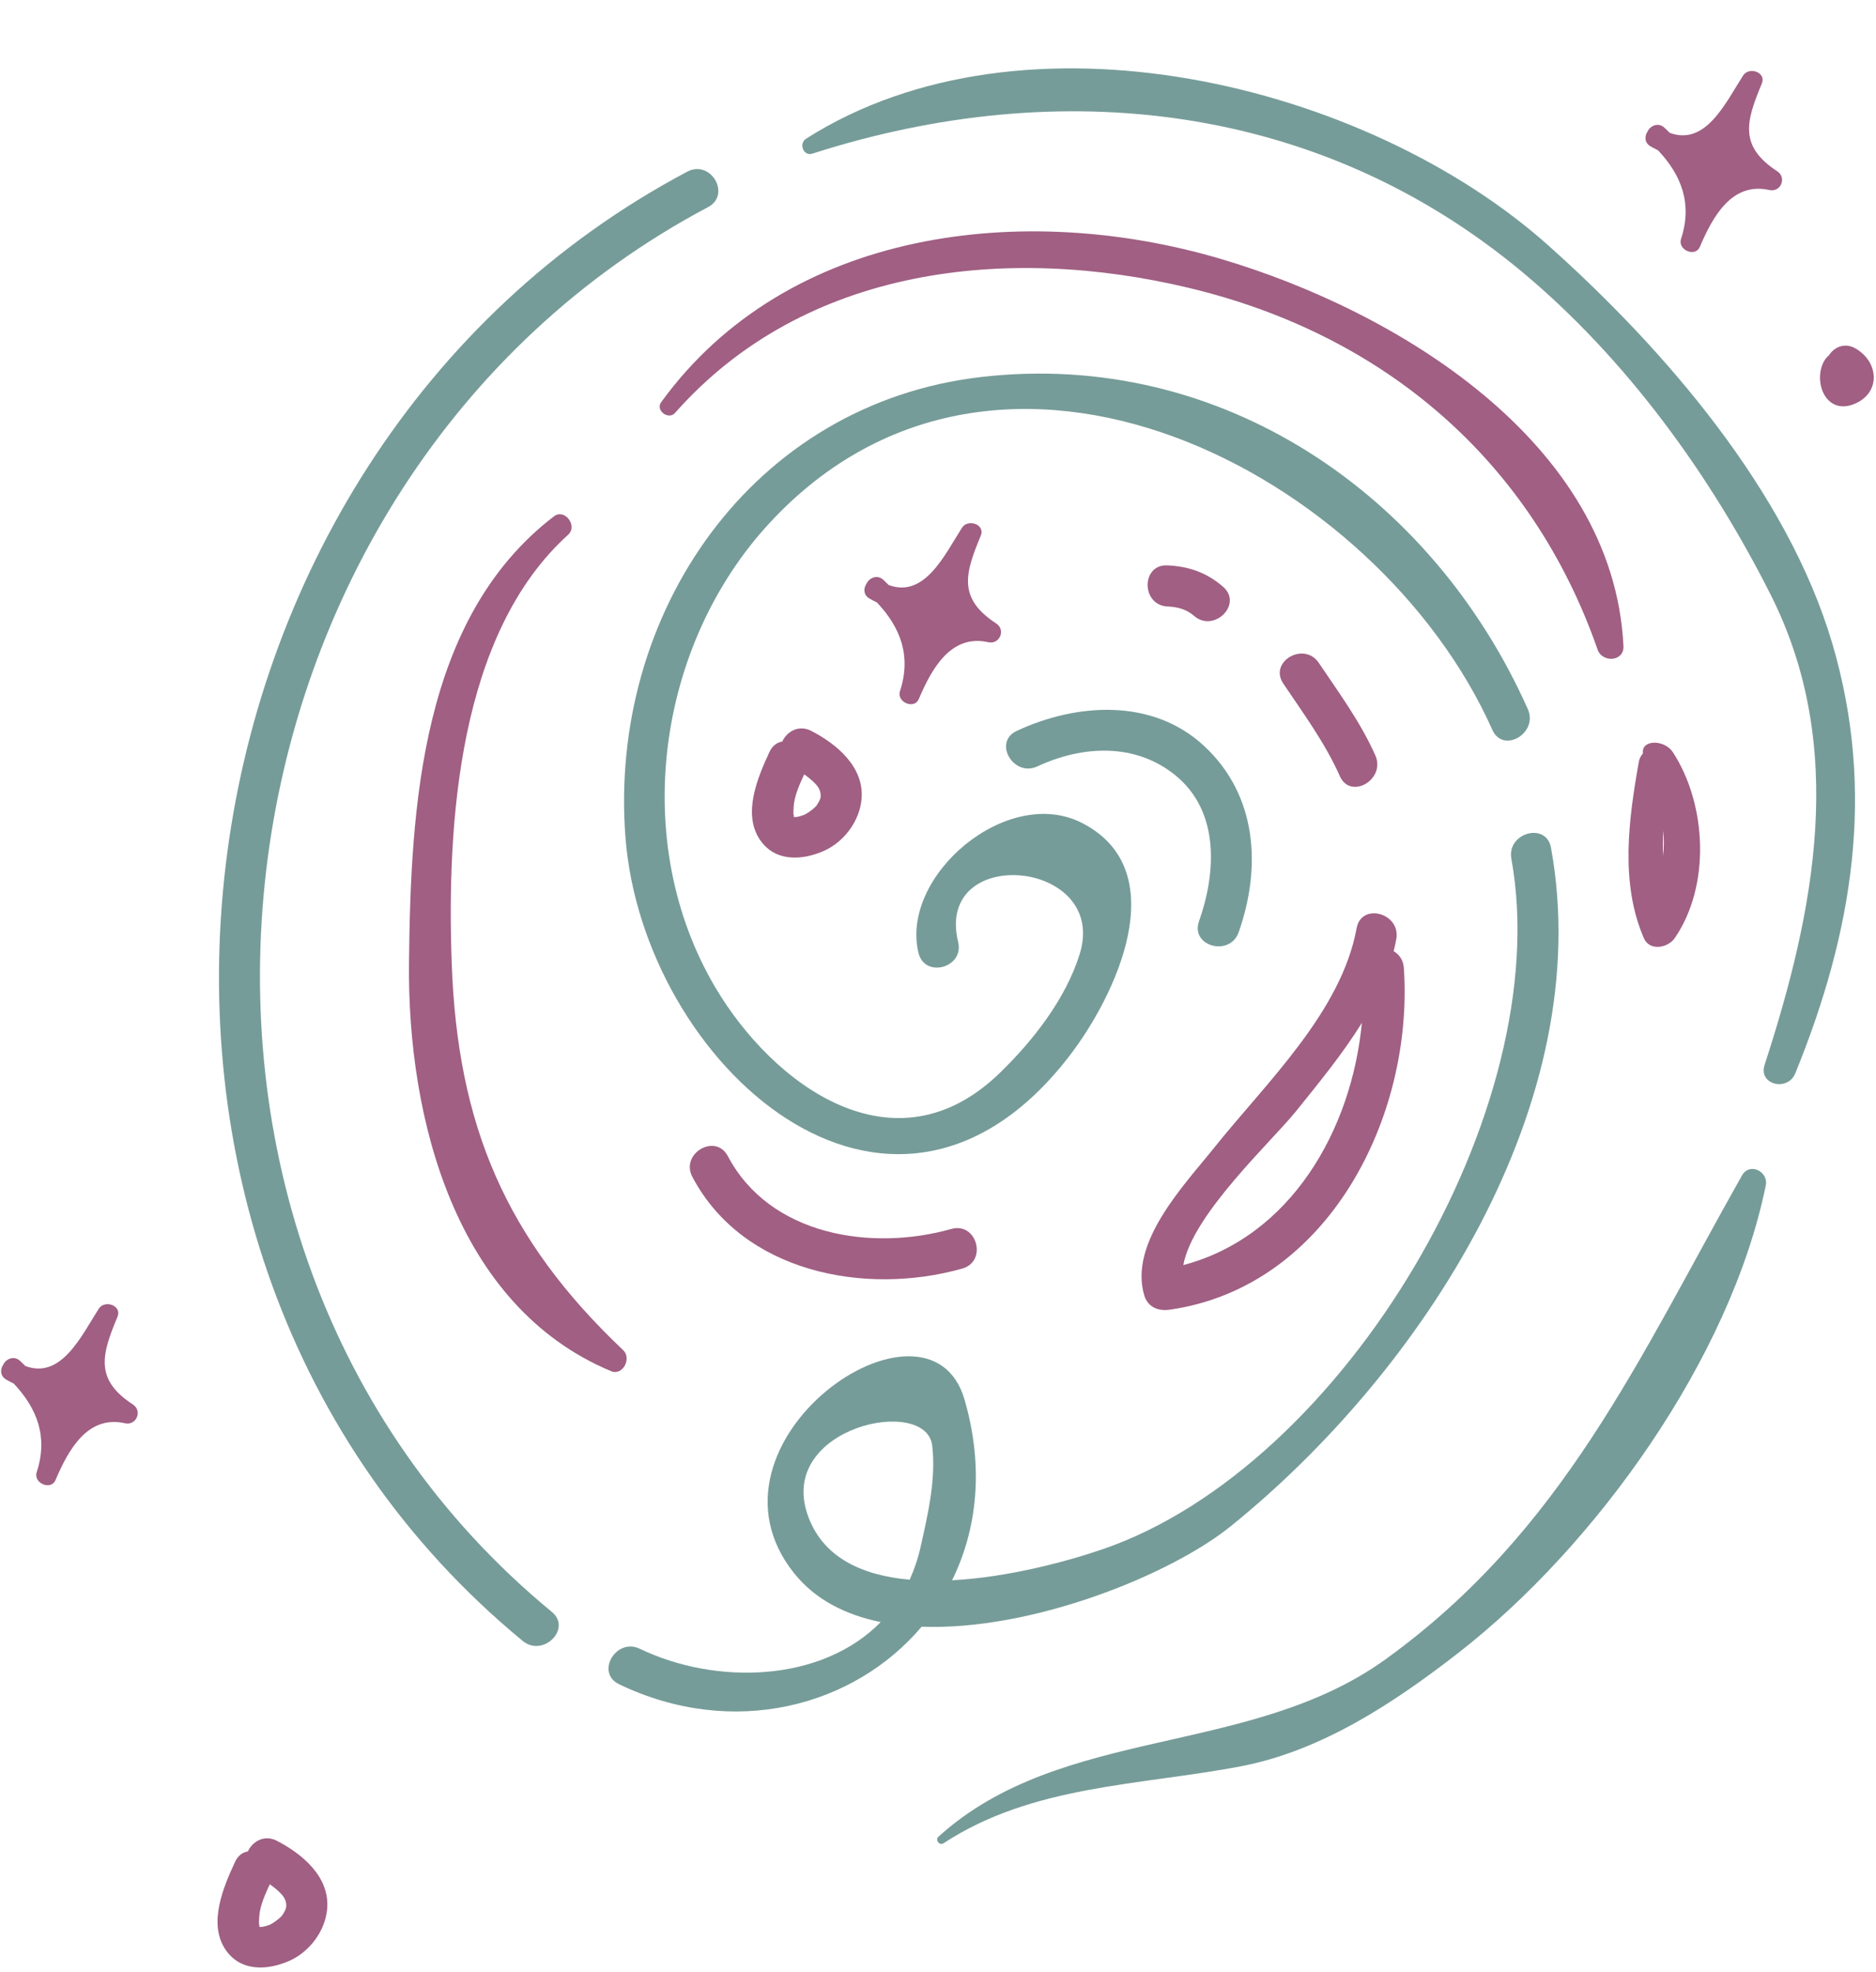 <?xml version="1.0" encoding="UTF-8"?><svg xmlns="http://www.w3.org/2000/svg" xmlns:xlink="http://www.w3.org/1999/xlink" height="519.1" preserveAspectRatio="xMidYMid meet" version="1.0" viewBox="-0.3 -18.0 493.9 519.1" width="493.9" zoomAndPan="magnify"><defs><clipPath id="a"><path d="M 478 72 L 493.012 72 L 493.012 89 L 478 89 Z M 478 72"/></clipPath></defs><g><g id="change1_1"><path d="M 392.598 174.164 C 395.43 180.527 404.75 175.023 401.938 168.703 C 376.742 112.121 321.234 74.02 258.18 81.238 C 197.586 88.164 159.824 143.609 164.367 202.465 C 168.945 261.891 233.785 321.098 280.996 260.336 C 293.387 244.383 309.113 211.344 284.633 198.703 C 264.902 188.523 236.609 212.59 241.512 232.883 C 243.16 239.66 253.594 236.789 251.953 230.008 C 245.664 204.012 291.758 208.238 283.938 233.242 C 280.238 245.078 271.613 256.07 262.84 264.559 C 235.191 291.309 203.273 267.73 188.031 241.977 C 165.359 203.633 172.527 151.852 202.352 119.645 C 262.945 54.219 362.527 106.652 392.598 174.164" fill="#769c99"/></g><g id="change1_2"><path d="M 212.234 380.562 C 204.605 357.656 243.574 349.332 245.129 362.621 C 246.152 371.422 244.008 380.652 242.082 389.211 C 241.379 392.352 240.398 395.242 239.188 397.906 C 226.664 396.785 216.059 392.047 212.234 380.562 Z M 323.688 383.852 C 373.941 343.293 420.246 272.422 408.039 205.199 C 406.789 198.344 396.359 201.254 397.598 208.078 C 409.527 273.742 353.535 368.027 290.098 389.848 C 280.789 393.051 265.238 397.27 250.355 398.055 C 256.93 384.723 258.809 368.367 253.645 350.512 C 244.25 318.035 180.992 361.574 208.812 396.254 C 214.352 403.16 222.32 407.184 231.57 409.059 C 215.984 424.984 188.191 425.719 168.141 416.086 C 161.887 413.078 156.398 422.406 162.688 425.43 C 192.695 439.848 224.508 431.363 242.336 410.281 C 271.477 411.367 307.859 396.621 323.688 383.852" fill="#769c99"/></g><g id="change1_3"><path d="M 325.809 227.438 C 331.855 210.27 330.66 191.395 316.754 178.438 C 303.129 165.73 283.109 167.086 267.363 174.438 C 261.043 177.383 266.539 186.711 272.816 183.777 C 284.633 178.266 298.523 177.512 309.102 186.086 C 320.844 195.609 319.902 211.695 315.367 224.562 C 313.043 231.164 323.508 233.977 325.809 227.438" fill="#769c99"/></g><g id="change1_4"><path d="M 144.973 406.371 C 25.098 307.609 50.57 108.348 186.109 36.531 C 192.281 33.266 186.816 23.922 180.652 27.188 C 39.398 102.027 12.195 310.93 137.32 414.027 C 142.66 418.43 150.363 410.812 144.973 406.371" fill="#769c99"/></g><g id="change1_5"><path d="M 482.117 151.496 C 470.301 111.371 437.98 74.008 407.395 46.676 C 359.402 3.77 269.301 -17.996 211.93 18.512 C 209.922 19.785 211.191 23.223 213.59 22.445 C 278.777 1.516 347.023 9.078 400.461 53.609 C 427.805 76.398 450.02 107.059 465.926 138.695 C 486.051 178.738 477.438 221.902 464.266 262.375 C 462.555 267.629 470.367 269.457 472.344 264.605 C 487.484 227.449 493.594 190.488 482.117 151.496" fill="#769c99"/></g><g id="change1_6"><path d="M 458.324 291.461 C 431.09 339.676 411.188 385.152 364.484 418.855 C 328.695 444.688 279.211 436.129 246.754 465.578 C 245.836 466.41 247.051 467.984 248.086 467.305 C 271.559 451.91 299.695 452.129 326.402 447.027 C 347.688 442.961 366.777 430.273 383.582 417.219 C 419.887 389.004 455.324 339.508 464.582 294.098 C 465.344 290.41 460.312 287.941 458.324 291.461" fill="#769c99"/></g><g id="change2_1"><path d="M 311.238 315.07 C 313.609 301.734 334.641 282.379 340.914 274.555 C 346.746 267.281 353.133 259.582 358.246 251.281 C 355.543 279.613 339.465 307.617 311.238 315.07 Z M 366.609 232.434 C 366.879 231.383 367.109 230.316 367.305 229.246 C 368.543 222.426 358.121 219.512 356.863 226.371 C 352.836 248.461 332.926 267.199 319.426 284.09 C 311.605 293.875 296.82 309.105 300.953 323.047 C 301.871 326.145 304.652 327.246 307.609 326.824 C 349.465 320.859 371.965 275.867 369.293 236.824 C 369.148 234.727 368.051 233.266 366.609 232.434" fill="#a05f83"/></g><g id="change2_2"><path d="M 208.578 196.922 C 208.664 197.012 208.723 197.074 208.762 197.121 C 208.383 197.125 208.699 197.047 208.578 196.922 Z M 208.641 194.469 C 208.812 191.574 210.195 188.512 211.422 185.879 C 212.508 186.621 213.527 187.457 214.465 188.453 C 215.566 189.621 215.742 190.738 215.766 191.312 C 215.797 192.105 215.586 192.691 214.738 193.992 C 214.391 194.531 212.996 195.664 211.906 196.285 C 211.086 196.758 209.68 197.074 209.414 197.09 C 209.113 197.109 208.926 197.117 208.797 197.117 C 208.773 197.059 208.734 196.965 208.684 196.793 C 208.535 196.293 208.566 195.605 208.641 194.469 Z M 216.434 206.102 C 221.832 203.766 226.02 198.23 226.523 192.371 C 227.266 183.953 220.035 177.922 213.293 174.438 C 209.973 172.711 206.855 174.613 205.645 177.238 C 204.305 177.449 203.062 178.289 202.277 179.98 C 199.215 186.586 195.082 196.262 199.805 203.141 C 203.738 208.887 210.691 208.578 216.434 206.102" fill="#a05f83"/></g><g clip-path="url(#a)" id="change2_13"><path d="M 488.289 73.785 C 485.387 72.074 482.617 73.363 481.203 75.555 C 480.535 76.113 479.965 76.852 479.57 77.793 C 477.254 83.328 480.754 91.18 487.77 88.402 C 494.883 85.594 494.449 77.41 488.289 73.785" fill="#a05f83"/></g><g id="change2_3"><path d="M 314.059 144.145 C 319.301 148.699 326.984 141.078 321.711 136.492 C 317.41 132.758 312.727 131.117 307.062 130.848 C 300.086 130.516 300.117 141.34 307.062 141.672 C 309.715 141.797 312.008 142.359 314.059 144.145" fill="#a05f83"/></g><g id="change2_4"><path d="M 361.789 180.879 C 357.879 172.094 352.242 164.465 346.906 156.527 C 343.039 150.77 333.652 156.184 337.562 161.988 C 342.902 169.926 348.535 177.559 352.445 186.34 C 355.277 192.703 364.598 187.199 361.789 180.879" fill="#a05f83"/></g><g id="change2_5"><path d="M 250.156 305.562 C 229.082 311.5 202.375 307.305 191.328 286.398 C 188.074 280.227 178.73 285.695 181.988 291.863 C 195.273 317.016 227.41 323.223 253.031 315.992 C 259.742 314.105 256.891 303.656 250.156 305.562" fill="#a05f83"/></g><g id="change2_6"><path d="M 261.953 146.133 C 251.742 139.473 253.824 132.871 257.914 123.027 C 259.141 120.086 254.543 118.477 252.969 120.945 C 248.363 128.148 243.117 139.531 233.664 136.023 C 233.211 135.566 232.746 135.109 232.266 134.664 C 230.633 133.156 228.488 134.164 227.809 135.711 C 227.012 136.887 226.992 138.621 228.574 139.559 C 229.258 139.965 229.918 140.305 230.57 140.609 C 236.742 147.141 239.688 154.691 236.641 163.965 C 235.699 166.844 240.371 168.879 241.586 166.047 C 244.883 158.34 249.902 148.848 259.871 151.078 C 262.895 151.754 264.555 147.824 261.953 146.133" fill="#a05f83"/></g><g id="change2_7"><path d="M 34.676 351.762 C 24.465 345.105 26.547 338.504 30.637 328.66 C 31.863 325.715 27.266 324.109 25.691 326.578 C 21.086 333.781 15.84 345.164 6.387 341.656 C 5.934 341.195 5.469 340.742 4.988 340.297 C 3.355 338.789 1.211 339.797 0.531 341.34 C -0.266 342.52 -0.281 344.254 1.297 345.191 C 1.98 345.594 2.641 345.934 3.293 346.242 C 9.465 352.773 12.41 360.324 9.363 369.594 C 8.422 372.473 13.094 374.508 14.309 371.676 C 17.605 363.973 22.625 354.48 32.594 356.711 C 35.617 357.387 37.273 353.453 34.676 351.762" fill="#a05f83"/></g><g id="change2_8"><path d="M 467.586 27.082 C 457.375 20.422 459.457 13.82 463.547 3.977 C 464.773 1.035 460.176 -0.57 458.602 1.895 C 453.992 9.098 448.75 20.48 439.297 16.973 C 438.844 16.516 438.379 16.059 437.895 15.613 C 436.266 14.109 434.121 15.117 433.441 16.66 C 432.641 17.836 432.629 19.57 434.207 20.508 C 434.891 20.914 435.551 21.254 436.203 21.559 C 442.371 28.09 445.316 35.641 442.27 44.914 C 441.332 47.793 446.004 49.828 447.219 46.996 C 450.516 39.289 455.535 29.801 465.504 32.027 C 468.527 32.703 470.184 28.773 467.586 27.082" fill="#a05f83"/></g><g id="change2_9"><path d="M 118.625 235.605 C 117.312 198.844 120.348 148.918 149.285 122.777 C 151.863 120.453 148.348 115.785 145.555 117.934 C 110.477 144.773 107.812 194.559 107.379 235.605 C 106.957 276.395 119.543 325.848 160.562 342.992 C 163.703 344.301 166.027 339.613 163.777 337.48 C 132.789 308.164 120.137 278.195 118.625 235.605" fill="#a05f83"/></g><g id="change2_10"><path d="M 321.023 50.145 C 269.383 34.902 207.004 42.074 173.766 87.895 C 172.211 90.039 175.676 92.68 177.422 90.711 C 211.602 52.027 265.059 46.387 312.777 57.812 C 364.238 70.129 402.977 103.367 420.309 153.031 C 421.535 156.562 427.316 156.215 427.113 152.113 C 424.465 98.215 367.062 63.73 321.023 50.145" fill="#a05f83"/></g><g id="change2_11"><path d="M 437.551 207.363 C 437.445 205.172 437.48 202.934 437.602 200.66 C 437.789 202.934 437.785 205.176 437.551 207.363 Z M 432.25 180.355 C 431.715 180.949 431.316 181.684 431.164 182.555 C 428.469 197.699 426.188 214.477 432.484 229 C 434.008 232.512 438.836 231.566 440.602 229 C 450.051 215.254 449.109 193.938 440.156 180.09 C 437.891 176.586 431.723 176.691 432.25 180.355" fill="#a05f83"/></g><g id="change2_12"><path d="M 74.043 486.207 C 73.695 486.746 72.301 487.879 71.211 488.5 C 70.387 488.973 68.984 489.289 68.719 489.305 C 68.418 489.32 68.23 489.332 68.102 489.332 C 68.078 489.273 68.039 489.18 67.988 489.008 C 67.84 488.508 67.871 487.82 67.945 486.684 C 68.117 483.785 69.5 480.727 70.723 478.094 C 71.812 478.836 72.832 479.672 73.77 480.668 C 74.867 481.836 75.047 482.953 75.07 483.527 C 75.102 484.32 74.891 484.906 74.043 486.207 Z M 67.883 489.137 C 67.969 489.227 68.027 489.289 68.066 489.336 C 67.688 489.34 68.004 489.262 67.883 489.137 Z M 72.598 466.648 C 69.277 464.926 66.16 466.828 64.949 469.453 C 63.609 469.664 62.367 470.504 61.586 472.191 C 58.52 478.797 54.387 488.473 59.109 495.355 C 63.043 501.098 69.996 500.793 75.734 498.312 C 81.137 495.977 85.32 490.445 85.828 484.586 C 86.57 476.168 79.34 470.137 72.598 466.648" fill="#a05f83"/></g></g></svg>